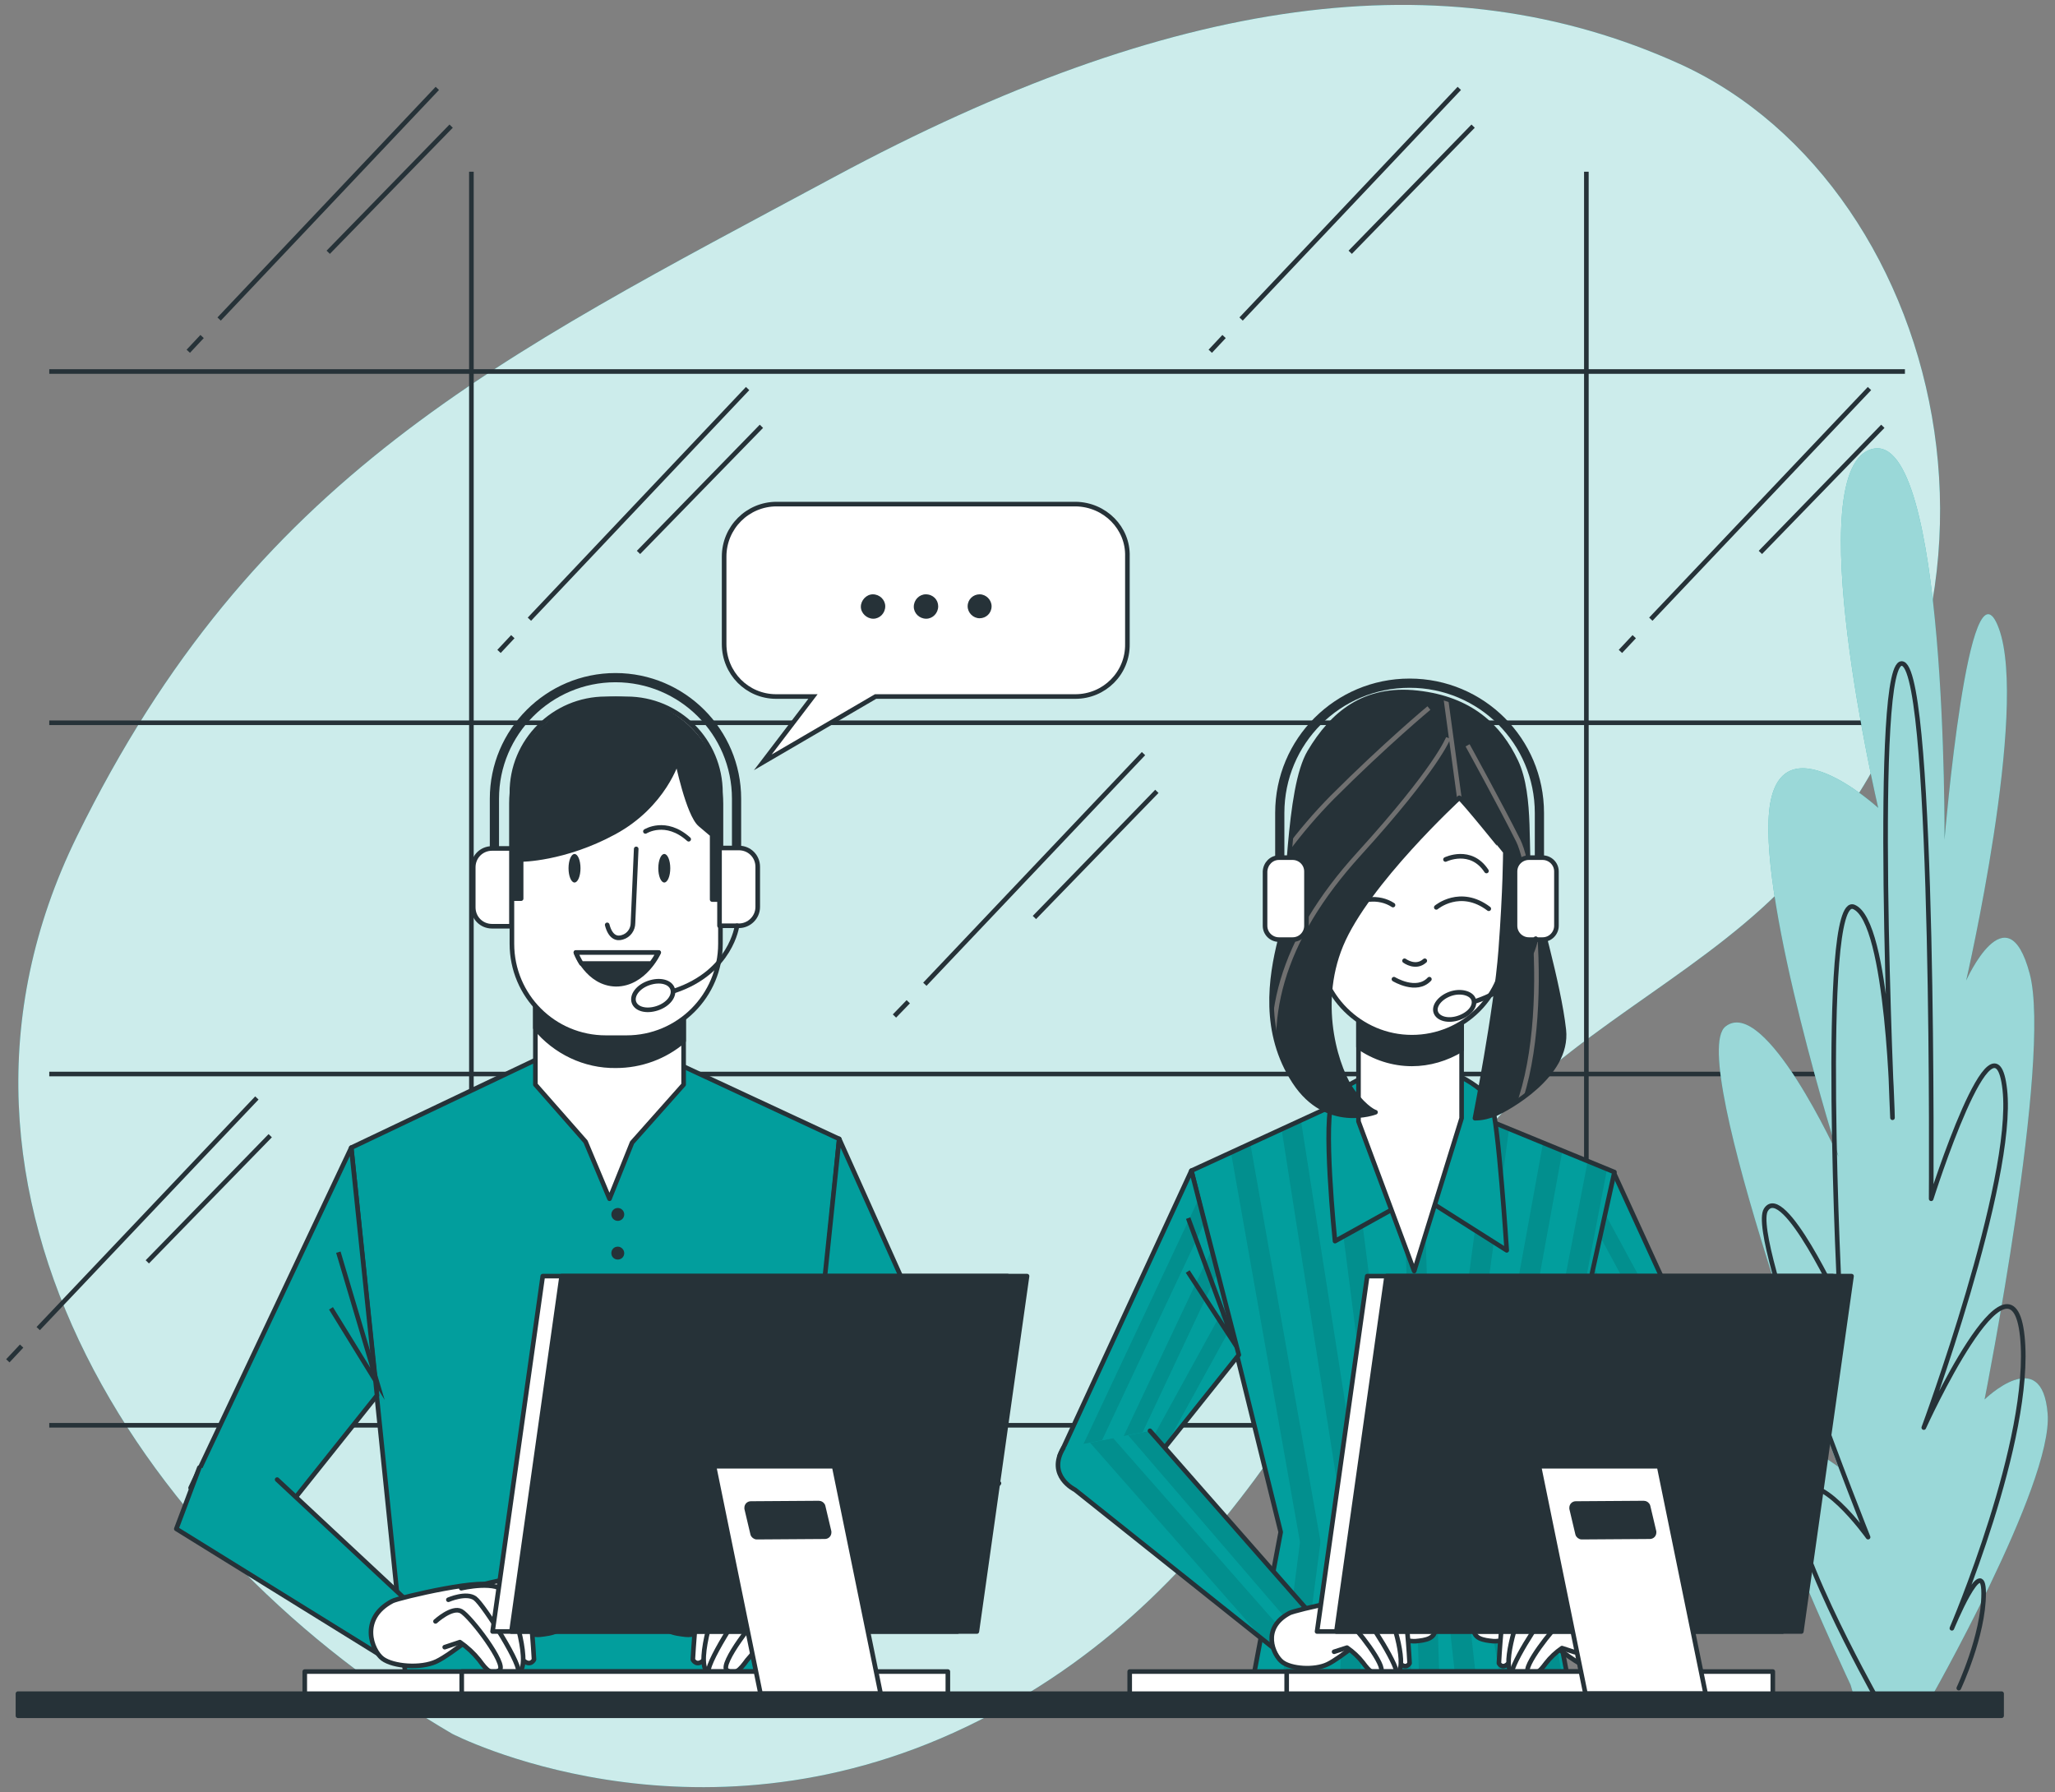 <?xml version="1.0" encoding="utf-8"?>
<!-- Generator: Adobe Illustrator 26.0.1, SVG Export Plug-In . SVG Version: 6.00 Build 0)  -->
<svg version="1.1" id="Layer_1" xmlns="http://www.w3.org/2000/svg" xmlns:xlink="http://www.w3.org/1999/xlink" x="0px" y="0px"
	 viewBox="0 0 446.4 389.3" style="enable-background:new 0 0 446.4 389.3;" xml:space="preserve">
<rect x="0" y="0" width="446.4" height="389.3" fill="#808080" stroke="none"/>
<style type="text/css">
	.st0{fill:#029E9D;}
	.st1{opacity:0.8;fill:#FFFFFF;enable-background:new    ;}
	.st2{fill:none;stroke:#263238;stroke-miterlimit:10;}
	.st3{opacity:0.6;fill:#FFFFFF;enable-background:new    ;}
	.st4{fill:none;stroke:#263238;stroke-linecap:round;stroke-linejoin:round;}
	.st5{clip-path:url(#SVGID_00000049905583412537883730000015158921276658401668_);}
	.st6{opacity:0.1;}
	.st7{clip-path:url(#SVGID_00000065793783181206711900000004523221967866470021_);}
	.st8{clip-path:url(#SVGID_00000046334254787809221440000015365819012372426643_);}
	.st9{clip-path:url(#SVGID_00000075870036041552226790000005714110583622840205_);}
	.st10{fill:#FFFFFF;stroke:#263238;stroke-linecap:round;stroke-linejoin:round;}
	.st11{clip-path:url(#SVGID_00000176759979839285465690000009028265138047844485_);}
	.st12{fill:#029E9D;stroke:#263238;stroke-linecap:round;stroke-linejoin:round;}
	.st13{fill:#263238;stroke:#263238;stroke-linecap:round;stroke-linejoin:round;}
	.st14{fill:#263238;}
	.st15{clip-path:url(#SVGID_00000054983610829997992960000000213386545552745634_);}
	.st16{fill:none;stroke:#707070;stroke-miterlimit:10;}
	.st17{fill:none;stroke:#263238;stroke-width:2;stroke-linejoin:round;}
	.st18{fill:#FFFFFF;stroke:#263238;stroke-miterlimit:10;}
</style>
<g>
	<g id="freepik--background-simple--inject-2">
		<path class="st0" d="M98.2,376.6c0,0,52.1,27.1,111.7-1.5s79-84,109.9-125.6c16.2-21.8,42.7-33.9,62.9-52.2
			c64.6-58.6,41.3-156.5-17.8-183.4C313.7-9.3,254.6-1,181.3,38.4S55.2,103.2,16.7,181.7S33.4,338.7,98.2,376.6z"/>
		<path class="st1" d="M98.2,376.6c0,0,52.1,27.1,111.7-1.5s79-84,109.9-125.6c16.2-21.8,42.7-33.9,62.9-52.2
			c64.6-58.6,41.3-156.5-17.8-183.4C313.7-9.3,254.6-1,181.3,38.4S55.2,103.2,16.7,181.7S33.4,338.7,98.2,376.6z"/>
	</g>
	<g id="freepik--Window--inject-2">
		<line class="st2" x1="10.7" y1="309.6" x2="413.8" y2="309.6"/>
		<line class="st2" x1="10.7" y1="233.3" x2="413.8" y2="233.3"/>
		<line class="st2" x1="10.7" y1="157" x2="413.8" y2="157"/>
		<line class="st2" x1="10.7" y1="80.7" x2="413.8" y2="80.7"/>
		<line class="st2" x1="102.4" y1="37.3" x2="102.4" y2="309.8"/>
		<line class="st2" x1="344.6" y1="37.3" x2="344.6" y2="309.8"/>
		<line class="st2" x1="111.4" y1="138.3" x2="108.4" y2="141.5"/>
		<line class="st2" x1="162.4" y1="84.4" x2="115" y2="134.5"/>
		<line class="st2" x1="165.4" y1="92.6" x2="138.7" y2="120"/>
		<line class="st2" x1="355" y1="138.3" x2="352" y2="141.5"/>
		<line class="st2" x1="406.1" y1="84.4" x2="358.6" y2="134.5"/>
		<line class="st2" x1="409" y1="92.6" x2="382.4" y2="120"/>
		<line class="st2" x1="4.7" y1="292.4" x2="1.7" y2="295.6"/>
		<line class="st2" x1="55.8" y1="238.5" x2="8.3" y2="288.6"/>
		<line class="st2" x1="58.7" y1="246.7" x2="32" y2="274.1"/>
		<line class="st2" x1="43.9" y1="73.1" x2="40.9" y2="76.3"/>
		<line class="st2" x1="95" y1="19.2" x2="47.6" y2="69.3"/>
		<line class="st2" x1="98" y1="27.4" x2="71.3" y2="54.8"/>
		<line class="st2" x1="265.9" y1="73.1" x2="262.9" y2="76.3"/>
		<line class="st2" x1="317" y1="19.2" x2="269.6" y2="69.3"/>
		<line class="st2" x1="320" y1="27.4" x2="293.3" y2="54.8"/>
		<line class="st2" x1="197.3" y1="217.6" x2="194.3" y2="220.7"/>
		<line class="st2" x1="248.4" y1="163.7" x2="200.9" y2="213.8"/>
		<line class="st2" x1="251.3" y1="171.9" x2="224.7" y2="199.3"/>
	</g>
	<g id="freepik--Plants--inject-2">
		<path class="st0" d="M402,366c0,0-24.8-52.8-19.4-54.3s16.7,6.9,16.7,6.9s-33.1-88.7-24.5-95.6s24.6,28.3,24.6,28.3
			s-17.1-54.3-15.1-75s23.7-0.8,23.7-0.8s-17.4-74.2-1.2-78s15.6,84.9,15.6,84.9s5.3-63.5,11.8-45.9s-7.1,76.5-7.1,76.5
			s8.9-19.9,13.8-1.5s-9.8,92.5-9.8,92.5s12.5-12.2,13.7,3.1s-25.9,62.7-25.9,62.7l-15.3,1.6L402,366z"/>
		<path class="st3" d="M402,366c0,0-24.8-52.8-19.4-54.3s16.7,6.9,16.7,6.9s-33.1-88.7-24.5-95.6s24.6,28.3,24.6,28.3
			s-17.1-54.3-15.1-75s23.7-0.8,23.7-0.8s-17.4-74.2-1.2-78s15.6,84.9,15.6,84.9s5.3-63.5,11.8-45.9s-7.1,76.5-7.1,76.5
			s8.9-19.9,13.8-1.5s-9.8,92.5-9.8,92.5s12.5-12.2,13.7,3.1s-25.9,62.7-25.9,62.7l-15.3,1.6L402,366z"/>
		<path class="st4" d="M407.3,368.3c0,0-20.6-36.7-16.8-43.6s15.3,9.2,15.3,9.2s-26-65-22.2-71.1s16.1,20.6,16.1,20.6
			s-4.6-89.5,3-86.4s8.4,45.8,8.4,45.8s-4.6-101.7,2.3-98.6s6.1,116.2,6.1,116.2s13.8-43.6,16-23.7s-17.6,73.4-17.6,73.4
			s19.1-42.1,21.4-19.8s-15.3,63.4-15.3,63.4s6.9-16.8,6.9-7.6s-5.4,20.6-5.4,20.6"/>
	</g>
	<g id="freepik--character-2--inject-2">
		<polygon class="st0" points="350.5,254.6 378.3,315.3 360.8,320.3 340.1,294.6 		"/>
		<g>
			<defs>
				<polygon id="SVGID_1_" points="350.5,254.6 378.3,315.3 360.8,320.3 340.1,294.6 				"/>
			</defs>
			<clipPath id="SVGID_00000029024079388917984990000008825410627263180223_">
				<use xlink:href="#SVGID_1_"  style="overflow:visible;"/>
			</clipPath>
			<g style="clip-path:url(#SVGID_00000029024079388917984990000008825410627263180223_);">
				<g class="st6">
					<polygon points="345.4,274 344.3,278.6 367.4,318.4 370.7,317.5 					"/>
					<polygon points="360.9,320.3 364.3,319.3 342.8,284.4 341.6,288.9 					"/>
					<polygon points="348.3,263 347.1,267.7 373.6,316.7 376.9,315.7 					"/>
				</g>
			</g>
		</g>
		<polygon class="st4" points="350.5,254.6 378.3,315.3 360.8,320.3 340.1,294.6 		"/>
		<polygon class="st0" points="295.1,237.6 258.8,254.3 278.2,332.8 272,365.8 340.8,365.8 334,330 350.7,254.6 312.7,239 		"/>
		<g>
			<defs>
				<polygon id="SVGID_00000127001891318176938390000017997082301034222755_" points="295.1,237.6 258.8,254.3 278.2,332.8 
					272,365.8 340.8,365.8 334,330 350.7,254.6 312.7,239 				"/>
			</defs>
			<clipPath id="SVGID_00000092438835885996737310000014733821976820035238_">
				<use xlink:href="#SVGID_00000127001891318176938390000017997082301034222755_"  style="overflow:visible;"/>
			</clipPath>
			<g style="clip-path:url(#SVGID_00000092438835885996737310000014733821976820035238_);">
				<g class="st6">
					<path d="M295.4,365.8l1.4-31.3c0-0.1,0-0.3,0-0.4l-14.2-90.7l-4.2,1.9l14,89.3l-1.4,31.2H295.4z"/>
					<path d="M303.8,327.1c0,0,0-0.1,0-0.1l-11.3-88.1l-4.2,2l11.1,86.7l2.9,38.4h4.5L303.8,327.1z"/>
					<path d="M282.8,365.8l4-30.5c0-0.2,0-0.5,0-0.7l-15.2-86.2l-4.2,1.9l15,84.7l-4,30.8H282.8z"/>
					<path d="M349.1,253.9l-4.2-1.7l-15.3,79.1c0,0.3,0,0.5,0,0.8l5.5,33.8h4.5l-5.6-34.1l0.1-0.6L334,330l3.4-15.1L349.1,253.9z"/>
					<polygon points="309,246.6 304.6,246.7 308.3,365.8 312.7,365.8 					"/>
					<path d="M324.6,331.1l14.8-81.2l-4.2-1.7l-15,82.5c0,0.3,0,0.5,0,0.8l5.9,34.3h4.5L324.6,331.1z"/>
					<path d="M316.6,328.4l11.2-83.2l-4.2-1.7l-11.4,84.7c0,0.2,0,0.4,0,0.5l4.1,37.2h4.5L316.6,328.4z"/>
				</g>
			</g>
		</g>
		<polygon class="st4" points="295.1,237.6 258.8,254.3 278.2,332.8 272,365.8 340.8,365.8 334,330 350.7,254.6 312.7,239 		"/>
		<polygon class="st0" points="258.8,254.3 230.2,316.2 248.5,320.1 269.1,294.3 		"/>
		<g>
			<defs>
				<polygon id="SVGID_00000062874780723202301800000006739438776379589003_" points="258.8,254.3 230.2,316.2 248.5,320.1 
					269.1,294.3 				"/>
			</defs>
			<clipPath id="SVGID_00000103262230636684506990000002549385643851637647_">
				<use xlink:href="#SVGID_00000062874780723202301800000006739438776379589003_"  style="overflow:visible;"/>
			</clipPath>
			<g style="clip-path:url(#SVGID_00000103262230636684506990000002549385643851637647_);">
				<g class="st6">
					<polygon points="266.3,283.4 246.4,319.6 248.5,320.1 253.2,314.1 267.5,288.1 					"/>
					<polygon points="264.5,276.5 263.2,271.5 241,318.5 244.4,319.2 					"/>
					<polygon points="233.8,317 237.1,317.7 261.7,265.5 260.4,260.4 					"/>
				</g>
				<polyline class="st2" points="258.1,264.6 268.1,291.7 258,276.2 				"/>
			</g>
		</g>
		<polygon class="st4" points="258.8,254.3 230.2,316.2 248.5,320.1 269.1,294.3 		"/>
		<path class="st0" d="M249.8,310.8l36.1,41.1l-7,7.9l-45.4-36.2c0,0-6.2-3-2.5-9.1"/>
		<g>
			<defs>
				<path id="SVGID_00000104686851795289926640000007769693956450684563_" d="M249.8,310.8l36.1,41.1l-7,7.9l-45.4-36.2
					c0,0-6.2-3-2.5-9.1"/>
			</defs>
			<clipPath id="SVGID_00000018957875596433034010000009323565869662005672_">
				<use xlink:href="#SVGID_00000104686851795289926640000007769693956450684563_"  style="overflow:visible;"/>
			</clipPath>
			<g style="clip-path:url(#SVGID_00000018957875596433034010000009323565869662005672_);">
				<g class="st6">
					<polygon points="282.1,354.8 285.4,351.9 267.3,330.8 249.8,310.8 245.1,311.8 					"/>
					<polygon points="274.9,356.7 277.9,359.1 280.7,356.6 241.8,312.4 236.8,313.4 					"/>
				</g>
			</g>
		</g>
		<path class="st4" d="M249.8,310.8l36.1,41.1l-7,7.9l-45.4-36.2c0,0-6.2-3-2.5-9.1"/>
		<path class="st10" d="M280.1,350.4c1-0.6,18.4-4.7,18.6-2.6s5.4,4.5,7.8,4.5s4.7-1.9,5.2,0.9s-2.1,3.1-4.2,3.3s-9.4-2.1-9.4-2.1
			s-6.8,5.7-9.7,7.1s-8,1-9.9-0.5S273.9,353.7,280.1,350.4z"/>
		<path class="st10" d="M296.1,347.6c0,0,6.6-1.9,8-1.2s2.1,14.9,2.1,14.9s-0.7,1.4-2.1,0s-6.1-12-6.1-12"/>
		<path class="st10" d="M292.8,348c0,0,6.8-1.6,8.3,0.9s5,14.1,2.1,14.6s-3.8-3.3-3.8-3.3l-4.5-8.2l-3.1-0.5"/>
		<path class="st10" d="M290.4,350.2c0,0,3.3-1.4,5-0.2s9.2,13.2,7.8,13.7s-4.7,0.2-5.2-0.7s-6.6-9-6.6-9"/>
		<path class="st10" d="M288.1,354.2c0,0,3.1-2.8,4.7-1.9s8.5,9.9,7.1,10.8s-2.4,0-3.8-1.9c-1-1.3-2.2-2.4-3.5-3.3l-2.8,0.9"/>
		<path class="st0" d="M357.7,312.2l-12,40.8l8.7,6.1l19.6-31.5c0,0,8.1-9.1,3-14.2"/>
		<g>
			<defs>
				<path id="SVGID_00000022553522306929469140000015262684891294306481_" d="M357.7,312.2l-12,40.8l8.7,6.1l19.6-31.5
					c0,0,8.1-9.1,3-14.2"/>
			</defs>
			<clipPath id="SVGID_00000133511715437352506150000005860159848298785710_">
				<use xlink:href="#SVGID_00000022553522306929469140000015262684891294306481_"  style="overflow:visible;"/>
			</clipPath>
			<g style="clip-path:url(#SVGID_00000133511715437352506150000005860159848298785710_);">
				<g class="st6">
					<polygon points="354.7,358.6 354.8,358.3 371.4,313 366.8,312.7 350.8,356.5 352.6,357.8 					"/>
					<polygon points="345.8,353 349.5,355.7 365,312.7 364.6,312.6 360.4,312.3 					"/>
					<path d="M378.4,315.7c-0.3-0.9-0.8-1.7-1.4-2.4l-2.4-0.1l-12.5,33.6l11.9-19.2L378.4,315.7z"/>
				</g>
			</g>
		</g>
		<path class="st4" d="M357.7,312.2l-12,40.8l8.7,6.1l19.6-31.5c0,0,8.1-9.1,3-14.2"/>
		<path class="st10" d="M351.8,350.4c-1-0.6-18.4-4.7-18.6-2.6s-5.4,4.5-7.8,4.5s-4.7-1.9-5.2,0.9s2.1,3.1,4.2,3.3s9.4-2.1,9.4-2.1
			s6.8,5.7,9.7,7.1s8,1,9.9-0.5S357.9,353.7,351.8,350.4z"/>
		<path class="st10" d="M335.7,347.6c0,0-6.6-1.9-8-1.2s-2.1,14.9-2.1,14.9s0.7,1.4,2.1,0s6.1-12,6.1-12"/>
		<path class="st10" d="M339.1,348c0,0-6.8-1.6-8.2,0.9s-5,14.1-2.1,14.6s3.8-3.3,3.8-3.3l4.5-8.2l3.1-0.5"/>
		<path class="st10" d="M341.4,350.2c0,0-3.3-1.4-5-0.2s-9.2,13.2-7.8,13.7s4.7,0.2,5.2-0.7s6.6-9,6.6-9"/>
		<path class="st10" d="M343.8,354.2c0,0-3.1-2.8-4.7-1.8s-8.5,9.9-7.1,10.8s2.4,0,3.8-1.9c1-1.3,2.2-2.4,3.5-3.3l2.8,0.9"/>
		<path class="st12" d="M297.7,233.5c0,0-5.7,1.8-8.1,5.3s0.4,30.8,0.4,30.8l18.2-10.1l19.1,12.1c0,0-1.8-27.9-3.3-31.9
			s-11.2-8.6-14.5-8.1S297.7,233.5,297.7,233.5z"/>
		<polygon class="st10" points="295.1,218.3 295.1,243.6 307.2,276.1 317.5,242.9 317.5,218.1 		"/>
		<path class="st13" d="M295.1,227.4c3.4,2.4,7.5,3.7,11.6,3.7l0,0c3.8,0,7.5-1.1,10.8-3.1v-9.9l-22.4,0.2V227.4z"/>
		<path class="st10" d="M306.7,225.3L306.7,225.3c-11.2,0-20.4-9.1-20.4-20.4l-3.6-28.6c0-13.3,10.7-24,24-24l0,0
			c13.3,0,24,10.7,24,24l-3.7,28.6C327.1,216.2,318,225.3,306.7,225.3C306.7,225.3,306.7,225.3,306.7,225.3z"/>
		<path class="st4" d="M312,197.1c0,0,5.2-4.4,11.4,0.3"/>
		<path class="st4" d="M302.6,196.6c-1.5-1-3.4-1.4-5.2-1.2"/>
		<path class="st4" d="M314,186.7c0,0,5.5-2.7,8.9,2.5"/>
		<path class="st4" d="M305.1,208.7c0,0,2.4,1.8,4.4,0"/>
		<path class="st4" d="M302.8,212.7c0,0,4.9,3,7.7,0"/>
		<path class="st14" d="M317,173.3c0,0-20.1,18.5-25.7,32s-0.6,27.6,2.5,31.7s5,4.6,5,4.6s-10.6,4.1-17.6-6.6s-5.2-22.6-3.1-30.9
			s1.5-32.6,6.4-40.8s11.8-14.1,23.4-12.8s17.8,7.3,21.4,14.9s1.9,20.3,3.1,25.9s6.2,22.4,7.3,32.4s-12.5,17.2-14.7,18.2
			c-1.5,0.6-3,1-4.6,1c0,0,4.6-23.2,5.6-36.5s1-21.2,1-21.2S317.9,173.9,317,173.3z"/>
		<g>
			<defs>
				<path id="SVGID_00000011027626094400049200000014570151386000643498_" d="M317,173.3c0,0-20.1,18.5-25.7,32s-0.6,27.6,2.5,31.7
					s5,4.6,5,4.6s-10.6,4.1-17.6-6.6s-5.2-22.6-3.1-30.9s1.5-32.6,6.4-40.8s11.8-14.1,23.4-12.8s17.8,7.3,21.4,14.9
					s1.9,20.3,3.1,25.9s6.2,22.4,7.3,32.4s-12.5,17.2-14.7,18.2c-1.5,0.6-3,1-4.6,1c0,0,4.6-23.2,5.6-36.5s1-21.2,1-21.2
					S317.9,173.9,317,173.3z"/>
			</defs>
			<clipPath id="SVGID_00000163760429131298121720000016809878740231193484_">
				<use xlink:href="#SVGID_00000011027626094400049200000014570151386000643498_"  style="overflow:visible;"/>
			</clipPath>
			<g style="clip-path:url(#SVGID_00000163760429131298121720000016809878740231193484_);">
				<path class="st16" d="M314.6,160.3c0,0-2.4,6.5-19.4,25.2s-21.7,36.6-16.5,54"/>
				<path class="st16" d="M310.4,153.8c0,0-9.4,7.8-21,19.4c-7.1,7.2-13.2,15.4-18.1,24.3"/>
				<path class="st16" d="M318.8,161.9c0,0,7.1,12.9,11,20.7s8.4,51.4-5.2,67"/>
				<line class="st16" x1="314" y1="151.2" x2="317" y2="173.3"/>
			</g>
		</g>
		<path class="st4" d="M317,173.3c0,0-20.1,18.5-25.7,32s-0.6,27.6,2.5,31.7s5,4.6,5,4.6s-10.6,4.1-17.6-6.6s-5.2-22.6-3.1-30.9
			s1.5-32.6,6.4-40.8s11.8-14.1,23.4-12.8s17.8,7.3,21.4,14.9s1.9,20.3,3.1,25.9s6.2,22.4,7.3,32.4s-12.5,17.2-14.7,18.2
			c-1.5,0.6-3,1-4.6,1c0,0,4.6-23.2,5.6-36.5s1-21.2,1-21.2S317.9,173.9,317,173.3z"/>
		<path class="st10" d="M277.8,186.3h3c1.6,0,3,1.3,3,3v11.8c0,1.6-1.3,3-3,3h-3c-1.6,0-3-1.3-3-3v-11.8
			C274.9,187.6,276.2,186.3,277.8,186.3z"/>
		<path class="st10" d="M332.1,186.3h3c1.6,0,3,1.3,3,3v11.8c0,1.6-1.3,3-3,3h-3c-1.6,0-3-1.3-3-3v-11.8
			C329.1,187.6,330.5,186.3,332.1,186.3z"/>
		<path class="st17" d="M334.4,186.3v-9.7c0-15.6-12.6-28.2-28.2-28.2l0,0l0,0c-15.6,0-28.2,12.6-28.2,28.2v9.7"/>
		<path class="st4" d="M333.6,203.9c0,0-1.2,9.7-13.1,13.6"/>
		<path class="st4" d="M320.1,217.1c0.5,1.5-0.9,3.2-3.2,4s-4.5,0.2-5-1.2s0.9-3.2,3.1-4S319.6,215.7,320.1,217.1z"/>
	</g>
	<g id="freepik--character-1--inject-2">
		<polygon class="st12" points="117.7,229.6 76.3,249.3 88.3,366.1 170.6,366.1 182.3,247.4 143.4,229.3 		"/>
		<circle class="st14" cx="134.2" cy="263.8" r="1.4"/>
		<path class="st14" d="M135.6,272.2c0,0.8-0.6,1.4-1.4,1.4c-0.8,0-1.4-0.6-1.4-1.4c0-0.8,0.6-1.4,1.4-1.4h0
			C135,270.8,135.6,271.5,135.6,272.2z"/>
		<polygon class="st10" points="148.5,235.6 137.3,248.2 132.4,260.4 127.2,248 116.3,235.6 116.3,213.5 148.5,213.5 		"/>
		<path class="st13" d="M116.3,223.3c4.3,5.2,10.7,8.3,17.5,8.2l0,0c5.4,0,10.6-1.9,14.7-5.4v-12.6h-32.2V223.3z"/>
		<path class="st10" d="M131.6,151.8h4.5c11.3,0,20.4,9.1,20.4,20.4V205c0,11.3-9.1,20.4-20.4,20.4h-4.5c-11.3,0-20.4-9.1-20.4-20.4
			v-32.7C111.1,161,120.3,151.8,131.6,151.8z"/>
		<path class="st4" d="M138.2,184.4l-0.7,16.1c0,1.4-0.9,2.7-2.3,3.1c-1.2,0.4-2.6,0-3.3-2.7"/>
		<path class="st13" d="M125.1,206.9h18c0,0-3.1,6.9-9.3,6.9C127.7,213.7,125.1,206.9,125.1,206.9z"/>
		<path class="st10" d="M126.3,209.3h15.2c0.6-0.8,1.1-1.6,1.5-2.4h-17.9C125.4,207.7,125.8,208.5,126.3,209.3z"/>
		<ellipse class="st14" cx="124.8" cy="188.6" rx="1.3" ry="3.1"/>
		<ellipse class="st14" cx="144.3" cy="188.6" rx="1.3" ry="3.1"/>
		<path class="st4" d="M140.2,180.6c0,0,4.4-2.8,9.4,1.7"/>
		<path class="st13" d="M133.8,151.8L133.8,151.8c-12.5,0-22.7,10.2-22.7,22.7l0,0v20.7h0.2h1.9v-8.5c0,0,9.3,0,20.2-5.9
			s13.7-15.6,13.7-15.6s2.4,11.7,5,13.9l2.6,2.2v14.1h1.9v-20.8C156.5,162,146.4,151.9,133.8,151.8z"/>
		<path class="st10" d="M106.9,184.3h4.2l0,0v16.9l0,0h-4.2c-2.3,0-4.1-1.8-4.1-4.1l0,0v-8.7C102.8,186.1,104.6,184.3,106.9,184.3z"
			/>
		<path class="st10" d="M160.5,201.1h-4.2l0,0v-16.9l0,0h4.2c2.3,0,4.1,1.8,4.1,4.1l0,0v8.7C164.6,199.3,162.7,201.1,160.5,201.1z"
			/>
		<path class="st17" d="M107.4,184.3v-10.8c0-14.5,11.8-26.3,26.3-26.3c0,0,0,0,0,0l0,0c14.5,0,26.3,11.8,26.3,26.3v10.8"/>
		<path class="st4" d="M160.1,201.1c0,0-1.3,10-13.5,14.1"/>
		<path class="st4" d="M146.1,214.8c0.5,1.5-0.9,3.4-3.3,4.2s-4.6,0.2-5.1-1.3s0.9-3.4,3.3-4.2S145.6,213.3,146.1,214.8z"/>
		<polygon class="st12" points="76.3,249.3 41.4,323.2 55.8,335.8 81.9,303.1 		"/>
		<polyline class="st2" points="73.5,272 82,300.6 71.9,284.2 		"/>
		<polygon class="st12" points="182.3,247.4 215.6,321.7 195,330.6 176.7,301.2 		"/>
		<polyline class="st12" points="60.2,321.4 90.2,349.4 81.9,359.1 38.3,332.1 43.3,318.8 		"/>
		<path class="st10" d="M85.2,347.8c1.2-0.7,21.6-5.5,21.9-3s6.4,5.3,9.1,5.3s5.6-2.2,6.1,1.1s-2.5,3.6-5,3.9s-11.1-2.5-11.1-2.5
			s-8,6.7-11.4,8.3s-9.4,1.1-11.7-0.6S78,351.6,85.2,347.8z"/>
		<path class="st10" d="M104.1,344.4c0,0,7.8-2.2,9.4-1.4s2.5,17.5,2.5,17.5s-0.8,1.7-2.5,0s-7.2-14.2-7.2-14.2"/>
		<path class="st10" d="M100.2,345c0,0,8-1.9,9.7,1.1s5.8,16.6,2.5,17.2s-4.4-3.9-4.4-3.9l-5.3-9.7l-3.6-0.5"/>
		<path class="st10" d="M97.4,347.5c0,0,3.9-1.7,5.8-0.3c1.9,1.4,10.8,15.5,9.2,16.1s-5.6,0.3-6.1-0.8S98.5,352,98.5,352"/>
		<path class="st10" d="M94.6,352.2c0,0,3.6-3.3,5.6-2.2s10,11.6,8.3,12.8s-2.8,0-4.4-2.2c-1.2-1.5-2.6-2.8-4.2-3.9l-3.3,1.1"/>
		<polyline class="st12" points="190,314.3 172.4,351.4 183.7,357.4 217,322.2 207.4,311.6 		"/>
		<path class="st10" d="M181.2,347.8c-1.2-0.7-21.6-5.5-21.9-3s-6.4,5.3-9.2,5.3s-5.5-2.2-6.1,1.1s2.5,3.6,5,3.9s11.1-2.5,11.1-2.5
			s8,6.7,11.4,8.3s9.4,1.1,11.6-0.6S188.4,351.6,181.2,347.8z"/>
		<path class="st10" d="M162.4,344.4c0,0-7.8-2.2-9.4-1.4s-2.5,17.5-2.5,17.5s0.8,1.7,2.5,0s7.2-14.2,7.2-14.2"/>
		<path class="st10" d="M166.3,345c0,0-8-1.9-9.7,1.1s-5.8,16.6-2.5,17.2s4.4-3.9,4.4-3.9l5.3-9.7l3.6-0.5"/>
		<path class="st10" d="M169.1,347.5c0,0-3.9-1.7-5.8-0.3s-10.8,15.5-9.2,16.1s5.5,0.3,6.1-0.8s7.8-10.5,7.8-10.5"/>
		<path class="st10" d="M171.8,352.2c0,0-3.6-3.3-5.6-2.2s-10,11.6-8.3,12.8s2.8,0,4.4-2.2c1.2-1.5,2.6-2.8,4.2-3.9l3.3,1.1"/>
	</g>
	<g id="freepik--text-balloon--inject-2">
		<path class="st18" d="M233.7,109.5h-65c-6.3,0-11.4,5.1-11.4,11.4v19c0,6.3,5,11.4,11.3,11.4c0,0,0,0,0,0h8l-10.9,14.3l24.5-14.3
			h43.4c6.3,0,11.4-5.1,11.3-11.4c0,0,0,0,0,0v-19C245.1,114.7,240,109.6,233.7,109.5z"/>
		<path class="st14" d="M192.3,131.7c0,1.5-1.2,2.7-2.6,2.7s-2.7-1.2-2.7-2.6s1.2-2.7,2.6-2.7c0,0,0,0,0,0
			C191.1,129.1,192.3,130.3,192.3,131.7z"/>
		<path class="st14" d="M203.8,131.7c0,1.5-1.2,2.7-2.6,2.7c-1.5,0-2.7-1.2-2.7-2.6c0-1.5,1.2-2.7,2.6-2.7c0,0,0,0,0,0
			C202.7,129.1,203.8,130.3,203.8,131.7z"/>
		<path class="st14" d="M215.4,131.7c0,1.5-1.2,2.6-2.6,2.6s-2.6-1.2-2.6-2.6c0-1.5,1.2-2.6,2.6-2.6l0,0
			C214.2,129.1,215.4,130.3,215.4,131.7z"/>
	</g>
	<g id="freepik--device-2--inject-2">
		<rect x="245.4" y="363.1" class="st10" width="121.1" height="4.9"/>
		<rect x="279.5" y="363.1" class="st10" width="105.6" height="4.9"/>
		<polygon class="st10" points="387.2,354.4 286.1,354.4 297,277.2 398.1,277.2 		"/>
		<polygon class="st13" points="391.3,354.4 290.3,354.4 301.2,277.2 402.2,277.2 		"/>
		<path class="st10" d="M360.4,318.5l10.1,49.4h-26.1l-10.1-49.4H360.4z M342.7,333.2c0.1,0.4,0.5,0.7,0.9,0.7l14.8-0.1
			c0.5,0,0.9-0.4,0.9-0.9c0-0.1,0-0.1,0-0.2l-1.3-5.5c-0.1-0.4-0.5-0.7-0.9-0.7l-14.8,0.1c-0.5,0-0.9,0.4-0.9,0.9c0,0.1,0,0.1,0,0.2
			L342.7,333.2z"/>
	</g>
	<g id="freepik--device-1--inject-2">
		<rect x="66.2" y="363.1" class="st10" width="121.1" height="4.9"/>
		<rect x="100.3" y="363.1" class="st10" width="105.6" height="4.9"/>
		<polygon class="st10" points="208,354.4 107,354.4 117.9,277.2 218.9,277.2 		"/>
		<polygon class="st13" points="212.2,354.4 111.1,354.4 122,277.2 223.1,277.2 		"/>
		<path class="st10" d="M181.2,318.5l10.1,49.4h-26.1l-10.1-49.4H181.2z M163.5,333.2c0.1,0.4,0.5,0.7,0.9,0.7l14.8-0.1
			c0.5,0,0.9-0.4,0.9-0.9c0-0.1,0-0.1,0-0.2l-1.3-5.5c-0.1-0.4-0.5-0.7-0.9-0.7l-14.8,0.1c-0.5,0-0.9,0.4-0.9,0.9c0,0.1,0,0.1,0,0.2
			L163.5,333.2z"/>
	</g>
	<g id="freepik--Table--inject-2">
		<rect x="3.9" y="367.9" class="st13" width="430.9" height="4.8"/>
	</g>
</g>
</svg>
